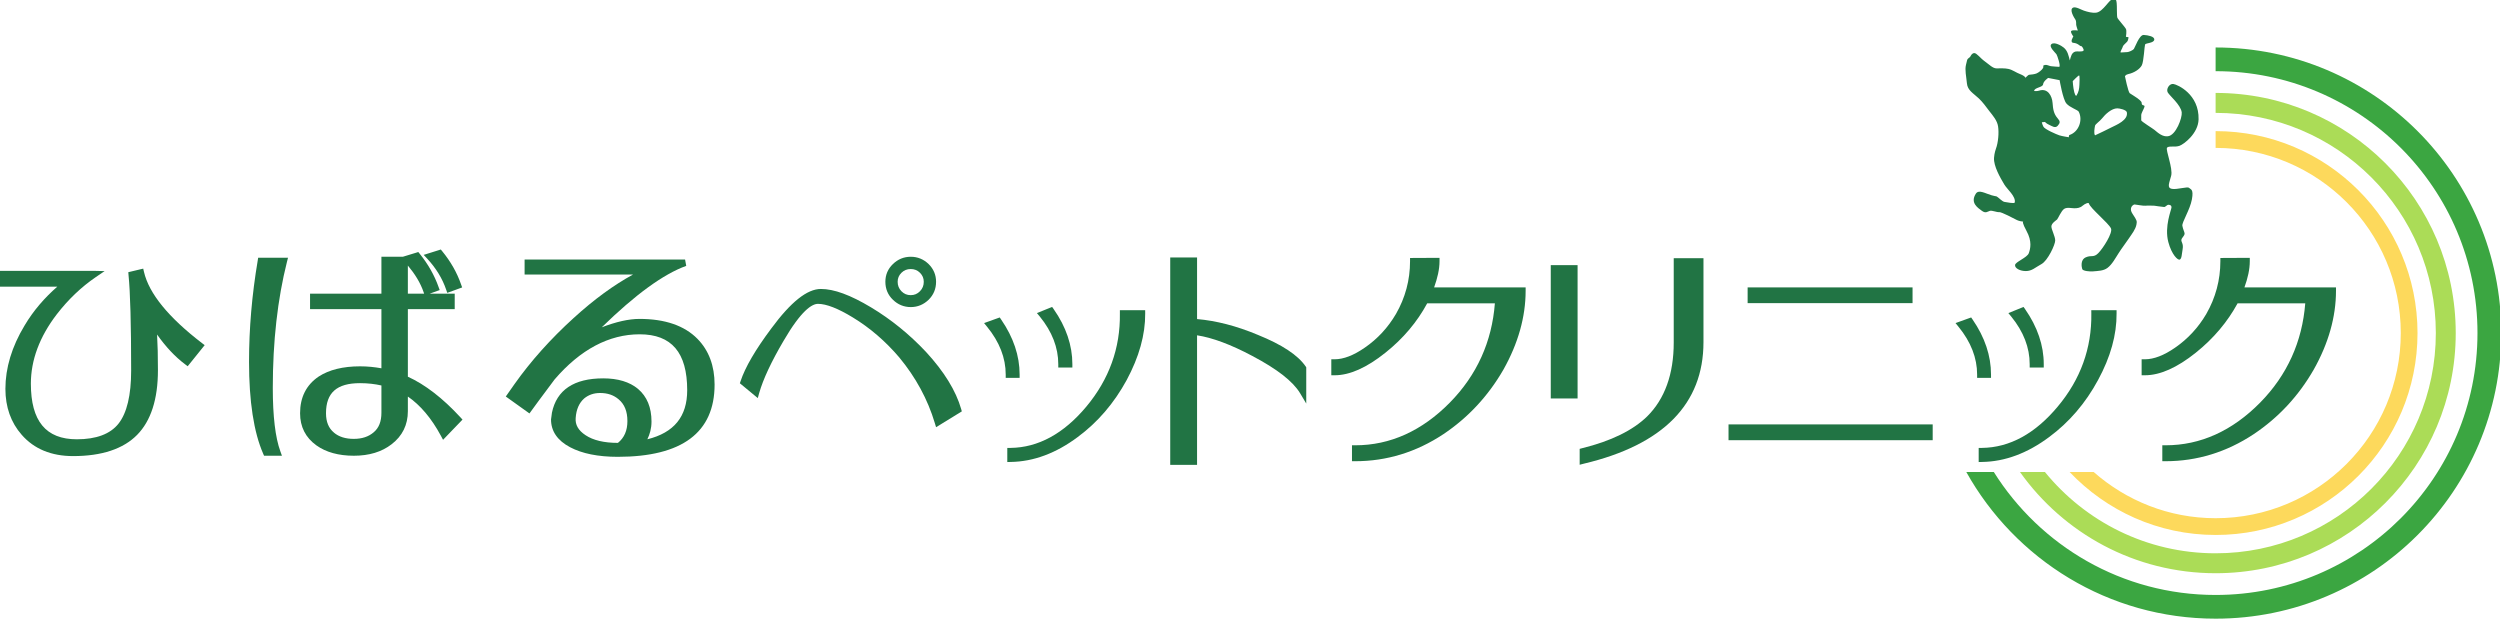 <?xml version="1.0" encoding="UTF-8" standalone="no"?>
<svg
   xmlns:dc="http://purl.org/dc/elements/1.1/"
   xmlns:cc="http://creativecommons.org/ns#"
   xmlns:rdf="http://www.w3.org/1999/02/22-rdf-syntax-ns#"
   xmlns:svg="http://www.w3.org/2000/svg"
   xmlns="http://www.w3.org/2000/svg"
   id="svg1328"
   version="1.1"
   viewBox="0 0 187.671 46.495"
   height="46.495mm"
   width="187.671mm">
  <defs
     id="defs1322" />
  <g
     transform="translate(280.556,-97.616)"
     id="layer1">
    <g
       transform="matrix(0.353,0,0,-0.353,-241.174,227.361)"
       id="g1296">
      <path
         d="m 337.474,340.469 c -1.163,-0.583 -2.328,-1.157 -3.511,-1.701 -0.308,0.403 -0.095,1.566 0,2.041 0.067,0.342 1.009,0.945 1.488,1.555 0.691,0.892 2.046,2.146 3.247,2.146 0.461,0 1.921,-0.301 2.034,-0.844 0.318,-1.661 -2.198,-2.665 -3.259,-3.197 z m -8.927,-1.624 c -0.211,-0.077 -0.141,-0.484 -0.141,-0.484 0,0 -1.425,0.213 -2.031,0.408 -0.614,0.2 -3.124,1.292 -3.39,1.84 -0.272,0.543 -0.336,0.939 -0.336,0.939 0,0 0.669,0.068 0.669,0.068 0,0 0.272,-0.34 0.877,-0.601 0.616,-0.277 1.297,-0.82 1.835,-0.206 0.543,0.605 0.543,0.945 0,1.555 -0.883,1.004 -1.003,2.033 -1.096,3.285 -0.114,1.519 -1.026,3.237 -2.899,2.615 -0.408,-0.137 -1.018,-0.069 -1.018,-0.069 0,0.749 1.834,0.749 1.9,1.422 0.067,0.677 1.076,1.357 1.076,1.357 0,0 2.439,-0.475 2.439,-0.475 0,0 0.687,-4.062 1.431,-4.945 0.739,-0.886 2.44,-1.365 2.641,-1.771 0.914,-1.819 -0.023,-4.291 -1.958,-4.937 z m 2.03,12.661 c 0.169,0 0.072,-1.845 0.064,-2 -0.039,-0.872 -0.154,-1.503 -0.609,-2.262 0,0 -0.202,-0.334 -0.48,0.678 -0.265,1.023 -0.332,2.373 -0.332,2.373 0,0 1.152,1.212 1.358,1.212 z m 23.375,-23.909 c -0.343,0.333 -2.572,-0.417 -3.658,-0.208 -1.086,0.208 -0.549,1.226 -0.14,2.786 0.413,1.551 -1.21,5.483 -0.883,5.958 0.342,0.464 1.699,0.059 2.641,0.403 0.96,0.335 3.999,2.642 4.07,5.624 0.138,5.358 -4.471,7.392 -5.347,7.528 -0.891,0.138 -1.581,-1.101 -1.222,-1.766 0.405,-0.744 2.772,-2.641 2.988,-4.264 0.132,-1.148 -1.229,-4.888 -2.932,-5.083 -1.136,-0.147 -2.053,0.664 -2.87,1.352 -0.316,0.27 -2.812,1.801 -2.812,2.033 0,0 0,0.609 0,1.089 0,0.467 0.543,1.283 0.681,1.758 0.136,0.474 -0.412,0.206 -0.549,0.608 -0.132,0.409 0.137,0.274 -0.406,0.812 -0.544,0.541 -1.818,1.226 -2.166,1.495 -0.346,0.274 -1.019,3.595 -1.019,3.595 0,0 0.116,0.349 0.673,0.469 1.302,0.269 2.512,1.086 2.918,1.893 0.411,0.822 0.549,4.068 0.685,4.408 0.133,0.342 1.962,0.264 1.962,1.081 0,0.627 -1.292,0.888 -2.235,0.949 -0.951,0.073 -1.893,-2.705 -2.108,-2.979 -0.193,-0.269 -1.076,-0.67 -1.424,-0.67 -0.335,0 -1.078,-0.076 -1.352,-0.076 -0.27,0 0.412,1.02 0.412,1.22 0,0.206 0.539,0.68 0.884,1.023 0.335,0.34 0.335,1.012 0.335,1.012 0,0 -0.543,0.068 -0.543,0.068 0,0 0.208,1.281 0,1.69 -0.206,0.408 -1.693,2.041 -1.822,2.38 -0.14,0.332 -0.073,2.705 -0.14,3.041 -0.073,0.343 0.066,0.955 -0.75,0.955 -0.816,0 -2.08,-2.704 -3.591,-2.921 -0.847,-0.116 -1.844,0.164 -2.637,0.428 -0.514,0.163 -1.714,0.896 -2.28,0.648 -0.895,-0.387 0.153,-2.082 0.514,-2.625 0.129,-0.206 0.129,-0.818 0.129,-1.023 0,-0.2 0.347,-1.223 0.347,-1.223 0,0 -1.019,0.142 -1.364,-0.069 -0.337,-0.193 0.413,-1.212 0.413,-1.212 0,0 -0.884,-1.292 0.067,-1.355 0.95,-0.079 1.354,-0.746 1.556,-0.682 0.202,0.071 0.682,-0.747 0.547,-0.947 -0.23,-0.343 -1.353,-0.116 -1.694,-0.206 -0.87,-0.211 -0.994,-1.081 -1.226,-1.892 -0.259,0.979 -0.451,2.021 -1.272,2.709 -0.494,0.417 -2.021,1.305 -2.65,0.743 -0.6,-0.532 0.783,-1.751 1.071,-2.129 0.153,-0.19 1.018,-2.702 0.562,-2.689 -0.58,0.042 -1.157,0.063 -1.728,0.137 -0.361,0.047 -0.88,0.353 -1.244,0.274 -0.663,-0.137 -0.216,-0.263 -0.441,-0.675 -0.222,-0.395 -0.941,-0.97 -1.412,-1.154 -0.336,-0.132 -1.143,-0.261 -1.484,-0.261 -0.342,0 -0.878,-0.814 -0.878,-0.614 0,0.206 -0.548,0.538 -1.085,0.743 -0.865,0.316 -1.575,0.899 -2.493,1.107 -0.812,0.18 -1.809,0.114 -2.53,0.114 -0.807,0 -1.556,0.82 -2.501,1.495 -0.956,0.675 -1.695,1.761 -2.234,1.761 -0.546,0 -0.882,-0.817 -0.882,-0.817 0,0 0,0 -0.336,-0.269 -0.348,-0.274 -0.279,-0.34 -0.549,-1.421 -0.27,-1.089 0.067,-2.439 0.201,-3.93 0.131,-1.493 1.36,-2.104 2.513,-3.189 0.865,-0.808 1.55,-1.787 2.263,-2.721 0.757,-0.965 1.67,-2.001 1.853,-3.253 0.207,-1.36 0.028,-3.443 -0.456,-4.729 0,-0.016 -0.342,-0.891 -0.409,-1.961 -0.105,-1.742 1.312,-4.191 2.18,-5.646 0.539,-0.949 2.546,-2.572 2.22,-3.851 -0.064,-0.269 -1.69,0.066 -2.161,0.135 -0.476,0.068 -1.221,0.886 -1.565,1.09 -0.337,0.201 0,0 -1.22,0.333 -1.21,0.337 -2.703,1.292 -3.313,0.337 -1.286,-1.99 0.47,-3.047 1.287,-3.658 0.816,-0.607 1.22,-0.132 1.695,0 0.47,0.137 1.488,-0.337 1.959,-0.269 0.479,0.068 3.255,-1.418 3.799,-1.692 0.453,-0.228 1.124,-0.312 1.343,-0.335 -0.113,-0.029 -0.219,-0.299 0.682,-1.966 1.23,-2.238 0.826,-3.799 0.49,-4.742 -0.346,-0.955 -2.857,-1.834 -2.92,-2.518 -0.076,-0.666 1.013,-1.283 2.296,-1.283 1.296,0 1.969,0.748 3.331,1.492 1.345,0.748 2.91,4.133 2.91,5.01 0,0.883 -0.812,2.307 -0.812,2.987 0,0.677 1.014,1.292 1.216,1.484 0.201,0.211 0.883,1.833 1.488,2.243 0.618,0.407 1.556,0.137 2.166,0.137 0.62,0 1.225,0.064 1.766,0.543 0.544,0.466 1.288,0.738 1.351,0.466 0.249,-0.988 4.144,-4.13 4.681,-5.285 0.447,-0.923 -1.694,-4.271 -2.703,-5.277 -1.023,-1.018 -1.426,-0.343 -2.646,-0.88 -1.224,-0.548 -0.879,-2.104 -0.754,-2.505 0.145,-0.415 1.638,-0.547 2.311,-0.481 1.031,0.097 2.175,0.087 3.044,0.73 1.018,0.77 1.675,2.066 2.349,3.097 0.7,1.115 1.516,2.139 2.235,3.22 0.577,0.867 1.396,1.871 1.587,2.912 0.131,0.748 0.131,0.814 -0.807,2.238 -0.962,1.418 0.199,2.03 0.4,2.03 0.202,0 1.967,-0.34 2.307,-0.264 0.335,0.058 1.895,0 1.895,0 0,0 1.829,-0.274 2.098,-0.274 0.28,0 0.607,0.472 0.881,0.472 0.274,0 0.676,-0.066 0.676,-0.546 0,-0.469 -1.557,-4.06 -0.676,-7.375 0.72,-2.715 2.041,-3.933 2.438,-3.728 0.419,0.201 0.419,1.08 0.609,2.233 0.208,1.153 -0.335,1.495 -0.27,1.959 0.079,0.489 0.684,0.816 0.684,1.359 0,0.283 -0.346,0.878 -0.473,1.622 -0.132,0.751 1.624,3.395 2.029,5.633 0.407,2.232 -0.279,2.093 -0.611,2.44 z"
         style="fill:#217444;fill-opacity:1;fill-rule:nonzero;stroke:none"
         id="path827" />
      <path
         d="m 359.605,357.453 c 0,0 0,-5.042 0,-5.042 30.76,0 55.688,-24.929 55.688,-55.686 0,-30.763 -24.929,-55.699 -55.688,-55.699 -19.896,0 -37.318,10.459 -47.172,26.154 0,0 -5.85,0 -5.85,0 10.382,-18.594 30.214,-31.195 53.021,-31.195 33.545,0 60.741,27.191 60.741,60.74 0,33.536 -27.196,60.729 -60.741,60.729 z"
         style="fill:#3ba641;fill-opacity:1;fill-rule:nonzero;stroke:none"
         id="path851" />
      <path
         d="m -81.791,310.26 c 0,0 -2.487,-0.596 -2.487,-0.596 0,0 0.048,-0.609 0.048,-0.609 0.37,-3.677 0.557,-10.51 0.557,-20.31 0,-5.241 -0.903,-9.031 -2.689,-11.288 -1.748,-2.209 -4.725,-3.327 -8.864,-3.327 -6.583,0 -9.772,3.872 -9.772,11.833 0,5.013 1.849,9.964 5.489,14.722 2.429,3.15 5.219,5.821 8.297,7.919 0,0 1.893,1.292 1.893,1.292 0,0 -2.229,0.053 -2.229,0.053 0,0 -20.085,0 -20.085,0 0,0 0,-3.363 0,-3.363 0,0 9.609,0 12.254,0 -2.68,-2.346 -5.075,-5.069 -6.977,-8.291 -2.694,-4.466 -4.058,-8.997 -4.058,-13.441 0,-3.88 1.172,-7.165 3.462,-9.764 2.612,-3.008 6.304,-4.534 10.938,-4.534 6.079,0 10.655,1.518 13.6,4.502 2.938,2.973 4.436,7.603 4.436,13.75 0,2.971 -0.058,5.496 -0.183,7.6 1.834,-2.597 3.823,-4.729 5.964,-6.334 0,0 0.547,-0.411 0.547,-0.411 0,0 3.612,4.488 3.612,4.488 0,0 -0.576,0.435 -0.576,0.435 -7.107,5.447 -11.266,10.542 -12.332,15.136 0,0 -0.164,0.697 -0.164,0.697 0,0 -0.681,-0.158 -0.681,-0.158 z"
         style="fill:#217444;fill-opacity:1;fill-rule:nonzero;stroke:none"
         id="path829" />
      <path
         d="m -51.209,312.738 c 0,0 -5.454,0 -5.454,0 0,0 -0.093,-0.591 -0.093,-0.591 -1.228,-7.244 -1.848,-14.488 -1.848,-21.526 0,-8.413 1.013,-14.999 3.011,-19.562 0,0 0.182,-0.424 0.182,-0.424 0,0 3.804,0 3.804,0 0,0 -0.341,0.949 -0.341,0.949 -1.061,2.91 -1.604,7.444 -1.604,13.467 0,9.893 1.022,18.914 3.012,26.803 0,0 0.226,0.884 0.226,0.884 0,0 -0.894,0 -0.894,0 z m 10.668,-37.195 c 0,0 -0.003,0.01 -0.003,0.01 -1.134,0.933 -1.691,2.286 -1.691,4.12 0,4.36 2.296,6.395 7.228,6.395 1.666,0 3.184,-0.182 4.557,-0.493 0,-0.959 0,-5.794 0,-5.794 0,-1.872 -0.538,-3.23 -1.624,-4.146 -1.105,-0.958 -2.507,-1.416 -4.27,-1.416 -1.742,0 -3.153,0.44 -4.197,1.323 z m 15.712,35.534 c 1.48,-1.767 2.665,-3.644 3.361,-5.687 0,0 0.053,-0.15 0.1,-0.287 -1.69,0 -3.005,0 -3.461,0 0,0.97 0,4.436 0,5.973 z m 1.763,2.735 c 0,0 -2.498,-0.769 -2.795,-0.854 -0.567,0 -4.59,0 -4.59,0 0,0 0,-6.69 0,-7.854 -1.288,0 -15.178,0 -15.178,0 0,0 0,-3.295 0,-3.295 0,0 13.89,0 15.178,0 0,-1.192 0,-11.198 0,-12.579 -1.437,0.258 -2.959,0.417 -4.543,0.417 -3.616,0 -6.583,-0.725 -8.806,-2.178 -2.627,-1.776 -3.948,-4.404 -3.948,-7.799 0,-2.876 1.163,-5.174 3.472,-6.833 2.04,-1.463 4.728,-2.201 7.975,-2.201 3.237,0 5.932,0.822 8.016,2.441 2.294,1.76 3.457,4.127 3.457,7.024 0,0 0,1.811 0,3.122 2.625,-1.812 4.998,-4.571 7.025,-8.341 0,0 0.46,-0.857 0.46,-0.857 0,0 4.134,4.294 4.134,4.294 0,0 -0.44,0.485 -0.44,0.485 -3.775,4.097 -7.534,6.979 -11.179,8.639 0,0.775 0,13.123 0,14.367 1.214,0 9.963,0 9.963,0 0,0 0,3.295 0,3.295 0,0 -3.016,0 -5.31,0 0.47,0.168 2.113,0.764 2.113,0.764 0,0 -0.24,0.656 -0.24,0.656 -0.874,2.479 -2.224,4.853 -4.006,7.062 0,0 -0.307,0.372 -0.307,0.372 0,0 -0.45,-0.145 -0.45,-0.145 z m 4.787,0.532 c 0,0 -3.183,-0.996 -3.183,-0.996 0,0 0.757,-0.812 0.757,-0.812 1.85,-1.993 3.218,-4.212 4.024,-6.59 0,0 0.235,-0.675 0.235,-0.675 0,0 3.163,1.155 3.163,1.155 0,0 -0.229,0.643 -0.229,0.643 -0.874,2.522 -2.233,4.895 -4.014,7.063 0,0 -0.298,0.362 -0.298,0.362 0,0 -0.456,-0.151 -0.456,-0.151 z"
         style="fill:#217444;fill-opacity:1;fill-rule:nonzero;stroke:none"
         id="path831" />
      <path
         d="m 12.961,275 c -1.551,1.023 -2.224,2.225 -2.102,3.659 0.124,1.834 0.734,3.2 1.81,4.16 0.941,0.775 2.066,1.157 3.381,1.157 1.584,0 2.881,-0.436 3.942,-1.345 1.253,-1.047 1.867,-2.571 1.867,-4.629 0,-2.045 -0.677,-3.553 -2.016,-4.636 0,0 -0.011,0 -0.011,0 -2.918,0 -5.243,0.544 -6.871,1.633 z M 0.713,312.363 c 0,0 -0.716,0 -0.716,0 0,0 0,-3.194 0,-3.194 0,0 18.554,0 23.063,0 -4.014,-2.183 -8.254,-5.251 -12.638,-9.253 -4.874,-4.425 -9.114,-9.16 -12.571,-14.049 0,0 -1.853,-2.639 -1.853,-2.639 0,0 5.032,-3.599 5.032,-3.599 0,0 1.92,2.631 1.92,2.631 0.02,0.016 3.434,4.608 3.434,4.608 5.464,6.353 11.563,9.59 18.079,9.59 6.805,0 10.112,-3.886 10.112,-11.892 0,-5.618 -2.804,-9.023 -8.47,-10.436 0.524,1.096 0.879,2.306 0.879,3.762 0,3.007 -0.956,5.335 -2.876,6.961 -1.796,1.489 -4.278,2.235 -7.384,2.235 -6.232,0 -9.916,-2.465 -10.915,-7.307 0.014,0.026 -0.192,-1.429 -0.192,-1.429 0,-2.499 1.364,-4.492 4.067,-5.915 2.535,-1.345 5.945,-2.035 10.132,-2.035 13.656,0 20.584,5.172 20.584,15.357 0,4.002 -1.224,7.276 -3.653,9.743 -2.767,2.805 -6.901,4.229 -12.312,4.229 -2.296,0 -4.976,-0.612 -8.03,-1.788 7.077,6.909 13.104,11.319 17.963,13.064 0,0 -0.245,1.355 -0.245,1.355 0,0 -33.41,0 -33.41,0 z"
         style="fill:#217444;fill-opacity:1;fill-rule:nonzero;stroke:none"
         id="path833" />
      <path
         d="m 298.719,277.301 c 0,0 -42.697,0 -42.697,0 0,0 0,-3.365 0,-3.365 0,0 43.417,0 43.417,0 0,0 0,3.365 0,3.365 0,0 -0.72,0 -0.72,0 z m -4.283,29.134 c 0,0 -34.352,0 -34.352,0 0,0 0,-3.343 0,-3.343 0,0 35.072,0 35.072,0 0,0 0,3.343 0,3.343 0,0 -0.721,0 -0.721,0 z"
         style="fill:#217444;fill-opacity:1;fill-rule:nonzero;stroke:none"
         id="path835" />
      <path
         d="m 52.449,297.685 c -3.372,-4.504 -5.557,-8.267 -6.522,-11.188 0,0 -0.152,-0.453 -0.152,-0.453 0,0 3.812,-3.152 3.812,-3.152 0,0 0.289,1.054 0.289,1.054 0.845,2.966 2.593,6.696 5.181,11.101 3.784,6.511 6.063,7.885 7.332,7.885 1.767,0 4.269,-0.976 7.404,-2.889 3.64,-2.209 6.953,-5.066 9.872,-8.494 3.51,-4.232 6.06,-8.926 7.567,-13.965 0,0 0.268,-0.885 0.268,-0.885 0,0 5.475,3.367 5.475,3.367 0,0 -0.145,0.521 -0.145,0.521 -1.117,3.881 -3.638,7.967 -7.48,12.131 -3.495,3.72 -7.414,6.907 -11.682,9.469 -4.398,2.636 -7.871,3.912 -10.666,3.912 -2.919,0 -6.376,-2.751 -10.553,-8.413 z m 27.687,7.928 c 0,0 0,0 0,0 -0.543,0.559 -0.807,1.215 -0.807,2.009 0,0.754 0.263,1.375 0.807,1.919 0.546,0.538 1.195,0.796 1.968,0.796 0.787,0 1.441,-0.258 1.973,-0.796 0.543,-0.544 0.807,-1.165 0.807,-1.919 0,-0.793 -0.263,-1.45 -0.811,-2.009 -0.548,-0.562 -1.187,-0.83 -1.969,-0.83 -0.773,0 -1.422,0.269 -1.968,0.83 z m -1.815,5.779 c 0,0 0,0 0,0 -1.072,-1.029 -1.604,-2.302 -1.604,-3.765 0,-1.504 0.532,-2.792 1.604,-3.822 1.056,-1.029 2.333,-1.559 3.802,-1.559 1.45,0 2.729,0.53 3.794,1.559 1.046,1.03 1.583,2.317 1.583,3.822 0,1.463 -0.538,2.731 -1.583,3.765 -1.065,1.028 -2.344,1.554 -3.794,1.554 -1.47,0 -2.741,-0.526 -3.802,-1.554 z"
         style="fill:#217444;fill-opacity:1;fill-rule:nonzero;stroke:none"
         id="path837" />
      <path
         d="m 100.523,299.855 c 0,0 -2.813,-1.012 -2.813,-1.012 0,0 0.643,-0.786 0.643,-0.786 2.63,-3.22 3.957,-6.632 3.957,-10.148 0,0 0,-0.713 0,-0.713 0,0 2.958,0 2.958,0 0,0 0,0.713 0,0.713 0,3.984 -1.325,7.908 -3.919,11.677 0,0 -0.307,0.453 -0.307,0.453 0,0 -0.519,-0.185 -0.519,-0.185 z m 30.723,1.734 c 0,0 -4.658,0 -4.658,0 0,0 0,-0.723 0,-0.723 0.109,-7.344 -2.296,-13.986 -7.127,-19.779 -4.811,-5.758 -10.237,-8.721 -16.123,-8.789 0,0 -0.692,-0.004 -0.692,-0.004 0,0 0,-3.002 0,-3.002 0,0 0.72,0.019 0.72,0.019 4.87,0.07 9.672,1.867 14.275,5.311 4.24,3.135 7.717,7.196 10.387,12.096 2.641,4.902 3.981,9.67 3.943,14.161 0,0 -0.005,0.71 -0.005,0.71 0,0 -0.72,0 -0.72,0 z m -19.587,0.481 c 0,0 -2.713,-1.102 -2.713,-1.102 0,0 0.624,-0.745 0.624,-0.745 2.594,-3.191 3.918,-6.589 3.918,-10.111 0,0 0,-0.72 0,-0.72 0,0 2.996,0 2.996,0 0,0 0,0.72 0,0.72 0,3.98 -1.33,7.923 -3.975,11.698 0,0 -0.327,0.464 -0.327,0.464 0,0 -0.523,-0.205 -0.523,-0.205 z"
         style="fill:#217444;fill-opacity:1;fill-rule:nonzero;stroke:none"
         id="path839" />
      <path
         d="m 142.298,312.793 c 0,0 -5.003,0 -5.003,0 0,0 0,-44.106 0,-44.106 0,0 5.705,0 5.705,0 0,0 0,25.949 0,27.557 3.221,-0.496 7.149,-1.939 11.754,-4.392 5.229,-2.751 8.644,-5.409 10.151,-7.913 0,0 1.316,-2.209 1.316,-2.209 0,0 0,7.697 0,7.697 0,0 -0.115,0.184 -0.115,0.184 -1.68,2.438 -5.008,4.629 -10.184,6.728 -4.572,1.914 -8.898,3.011 -12.921,3.358 0,1.144 0,13.096 0,13.096 0,0 -0.702,0 -0.702,0 z"
         style="fill:#217444;fill-opacity:1;fill-rule:nonzero;stroke:none"
         id="path841" />
      <path
         d="m 193.839,312.715 c 0,0 -5.545,-0.027 -5.545,-0.027 0,0 0,-0.708 0,-0.708 0,-3.984 -1.014,-7.759 -3.001,-11.208 -1.7,-2.899 -3.927,-5.301 -6.618,-7.149 -2.376,-1.652 -4.533,-2.478 -6.414,-2.478 0,0 -0.711,0 -0.711,0 0,0 0,-3.4 0,-3.4 0,0 0.711,0 0.711,0 3.198,0 6.817,1.613 10.785,4.791 3.802,3.022 6.77,6.565 8.892,10.502 0.73,0 12.965,0 14.396,0 -0.625,-8.135 -3.808,-15.241 -9.576,-21.104 -5.934,-6.027 -12.704,-9.078 -20.095,-9.078 0,0 -0.715,0 -0.715,0 0,0 0,-3.387 0,-3.387 0,0 0.715,0 0.715,0 6.655,0 12.952,1.926 18.712,5.744 5.253,3.506 9.555,8.134 12.793,13.76 3.129,5.572 4.708,11.213 4.708,16.744 0,0 0,0.716 0,0.716 0,0 -17.692,0 -19.46,0 0.702,1.966 1.148,3.849 1.148,5.559 0,0 0,0.721 0,0.721 0,0 -0.726,0 -0.726,0 z"
         style="fill:#217444;fill-opacity:1;fill-rule:nonzero;stroke:none"
         id="path843" />
      <path
         d="m 223.207,311.165 c 0,0 -4.988,0 -4.988,0 0,0 0,-28.352 0,-28.352 0,0 5.704,0 5.704,0 0,0 0,28.352 0,28.352 0,0 -0.716,0 -0.716,0 z m 26.771,1.471 c 0,0 -5.609,0 -5.609,0 0,0 0,-17.918 0,-17.918 0,-6.726 -1.905,-12.012 -5.651,-15.723 -3.054,-2.98 -7.697,-5.25 -13.809,-6.754 0,0 -0.543,-0.143 -0.543,-0.143 0,0 0,-3.381 0,-3.381 0,0 0.874,0.225 0.874,0.225 16.892,4.006 25.454,12.701 25.454,25.835 0,0 0,17.859 0,17.859 0,0 -0.715,0 -0.715,0 z"
         style="fill:#217444;fill-opacity:1;fill-rule:nonzero;stroke:none"
         id="path845" />
      <path
         d="m 307.103,299.855 c 0,0 -2.809,-1.012 -2.809,-1.012 0,0 0.638,-0.786 0.638,-0.786 2.632,-3.22 3.956,-6.632 3.956,-10.148 0,0 0,-0.713 0,-0.713 0,0 2.954,0 2.954,0 0,0 0,0.713 0,0.713 0,3.984 -1.312,7.908 -3.908,11.677 0,0 -0.313,0.453 -0.313,0.453 0,0 -0.518,-0.185 -0.518,-0.185 z m 30.73,1.734 c 0,0 -4.667,0 -4.667,0 0,0 0.009,-0.723 0.009,-0.723 0.106,-7.344 -2.29,-13.986 -7.145,-19.779 -4.802,-5.758 -10.231,-8.721 -16.114,-8.789 0,0 -0.697,-0.004 -0.697,-0.004 0,0 0,-3.002 0,-3.002 0,0 0.727,0.019 0.727,0.019 4.868,0.07 9.67,1.867 14.279,5.311 4.235,3.135 7.723,7.196 10.371,12.096 2.67,4.902 3.986,9.67 3.947,14.161 0,0 0,0.71 0,0.71 0,0 -0.71,0 -0.71,0 z m -19.586,0.481 c 0,0 -2.714,-1.102 -2.714,-1.102 0,0 0.616,-0.745 0.616,-0.745 2.601,-3.191 3.917,-6.589 3.917,-10.111 0,0 0,-0.72 0,-0.72 0,0 2.992,0 2.992,0 0,0 0,0.72 0,0.72 0,3.98 -1.34,7.923 -3.967,11.698 0,0 -0.331,0.464 -0.331,0.464 0,0 -0.514,-0.205 -0.514,-0.205 z"
         style="fill:#217444;fill-opacity:1;fill-rule:nonzero;stroke:none"
         id="path847" />
      <path
         d="m 366.173,312.715 c 0,0 -5.557,-0.027 -5.557,-0.027 0,0 0,-0.708 0,-0.708 0,-3.984 -1.018,-7.759 -3,-11.208 -1.699,-2.899 -3.938,-5.301 -6.616,-7.149 -2.372,-1.652 -4.539,-2.478 -6.416,-2.478 0,0 -0.712,0 -0.712,0 0,0 0,-3.4 0,-3.4 0,0 0.712,0 0.712,0 3.195,0 6.828,1.613 10.795,4.791 3.783,3.022 6.757,6.565 8.896,10.502 0.706,0 12.955,0 14.393,0 -0.643,-8.135 -3.822,-15.241 -9.59,-21.104 -5.941,-6.027 -12.7,-9.078 -20.098,-9.078 0,0 -0.709,0 -0.709,0 0,0 0,-3.387 0,-3.387 0,0 0.709,0 0.709,0 6.659,0 12.949,1.926 18.712,5.744 5.26,3.506 9.568,8.134 12.789,13.76 3.137,5.572 4.724,11.213 4.724,16.744 0,0 0,0.716 0,0.716 0,0 -17.704,0 -19.47,0 0.711,1.966 1.139,3.849 1.139,5.559 0,0 0,0.721 0,0.721 0,0 -0.701,0 -0.701,0 z"
         style="fill:#217444;fill-opacity:1;fill-rule:nonzero;stroke:none"
         id="path849" />
      <path
         d="m 359.605,245.648 c 28.205,0 51.064,22.865 51.064,51.076 0,28.195 -22.859,51.065 -51.064,51.065 0,0 0,-4.244 0,-4.244 25.867,0 46.831,-20.961 46.831,-46.821 0,-25.871 -20.964,-46.837 -46.831,-46.837 -14.657,0 -27.716,6.75 -36.302,17.293 0,0 -5.305,0 -5.305,0 9.252,-13.021 24.425,-21.531 41.606,-21.531 z"
         style="fill:#abdc57;fill-opacity:1;fill-rule:nonzero;stroke:none"
         id="path853" />
      <path
         d="m 359.605,253.783 c 23.718,0 42.936,19.217 42.936,42.941 0,23.714 -19.218,42.941 -42.936,42.941 0,0 0,-3.569 0,-3.569 21.752,0 39.376,-17.63 39.376,-39.372 0,-21.755 -17.624,-39.376 -39.376,-39.376 -9.948,0 -19.007,3.734 -25.938,9.832 0,0 -5.119,0 -5.119,0 7.816,-8.225 18.808,-13.396 31.058,-13.396 z"
         style="fill:#fdd95c;fill-opacity:1;fill-rule:nonzero;stroke:none"
         id="path855" />
    </g>
  </g>
</svg>
